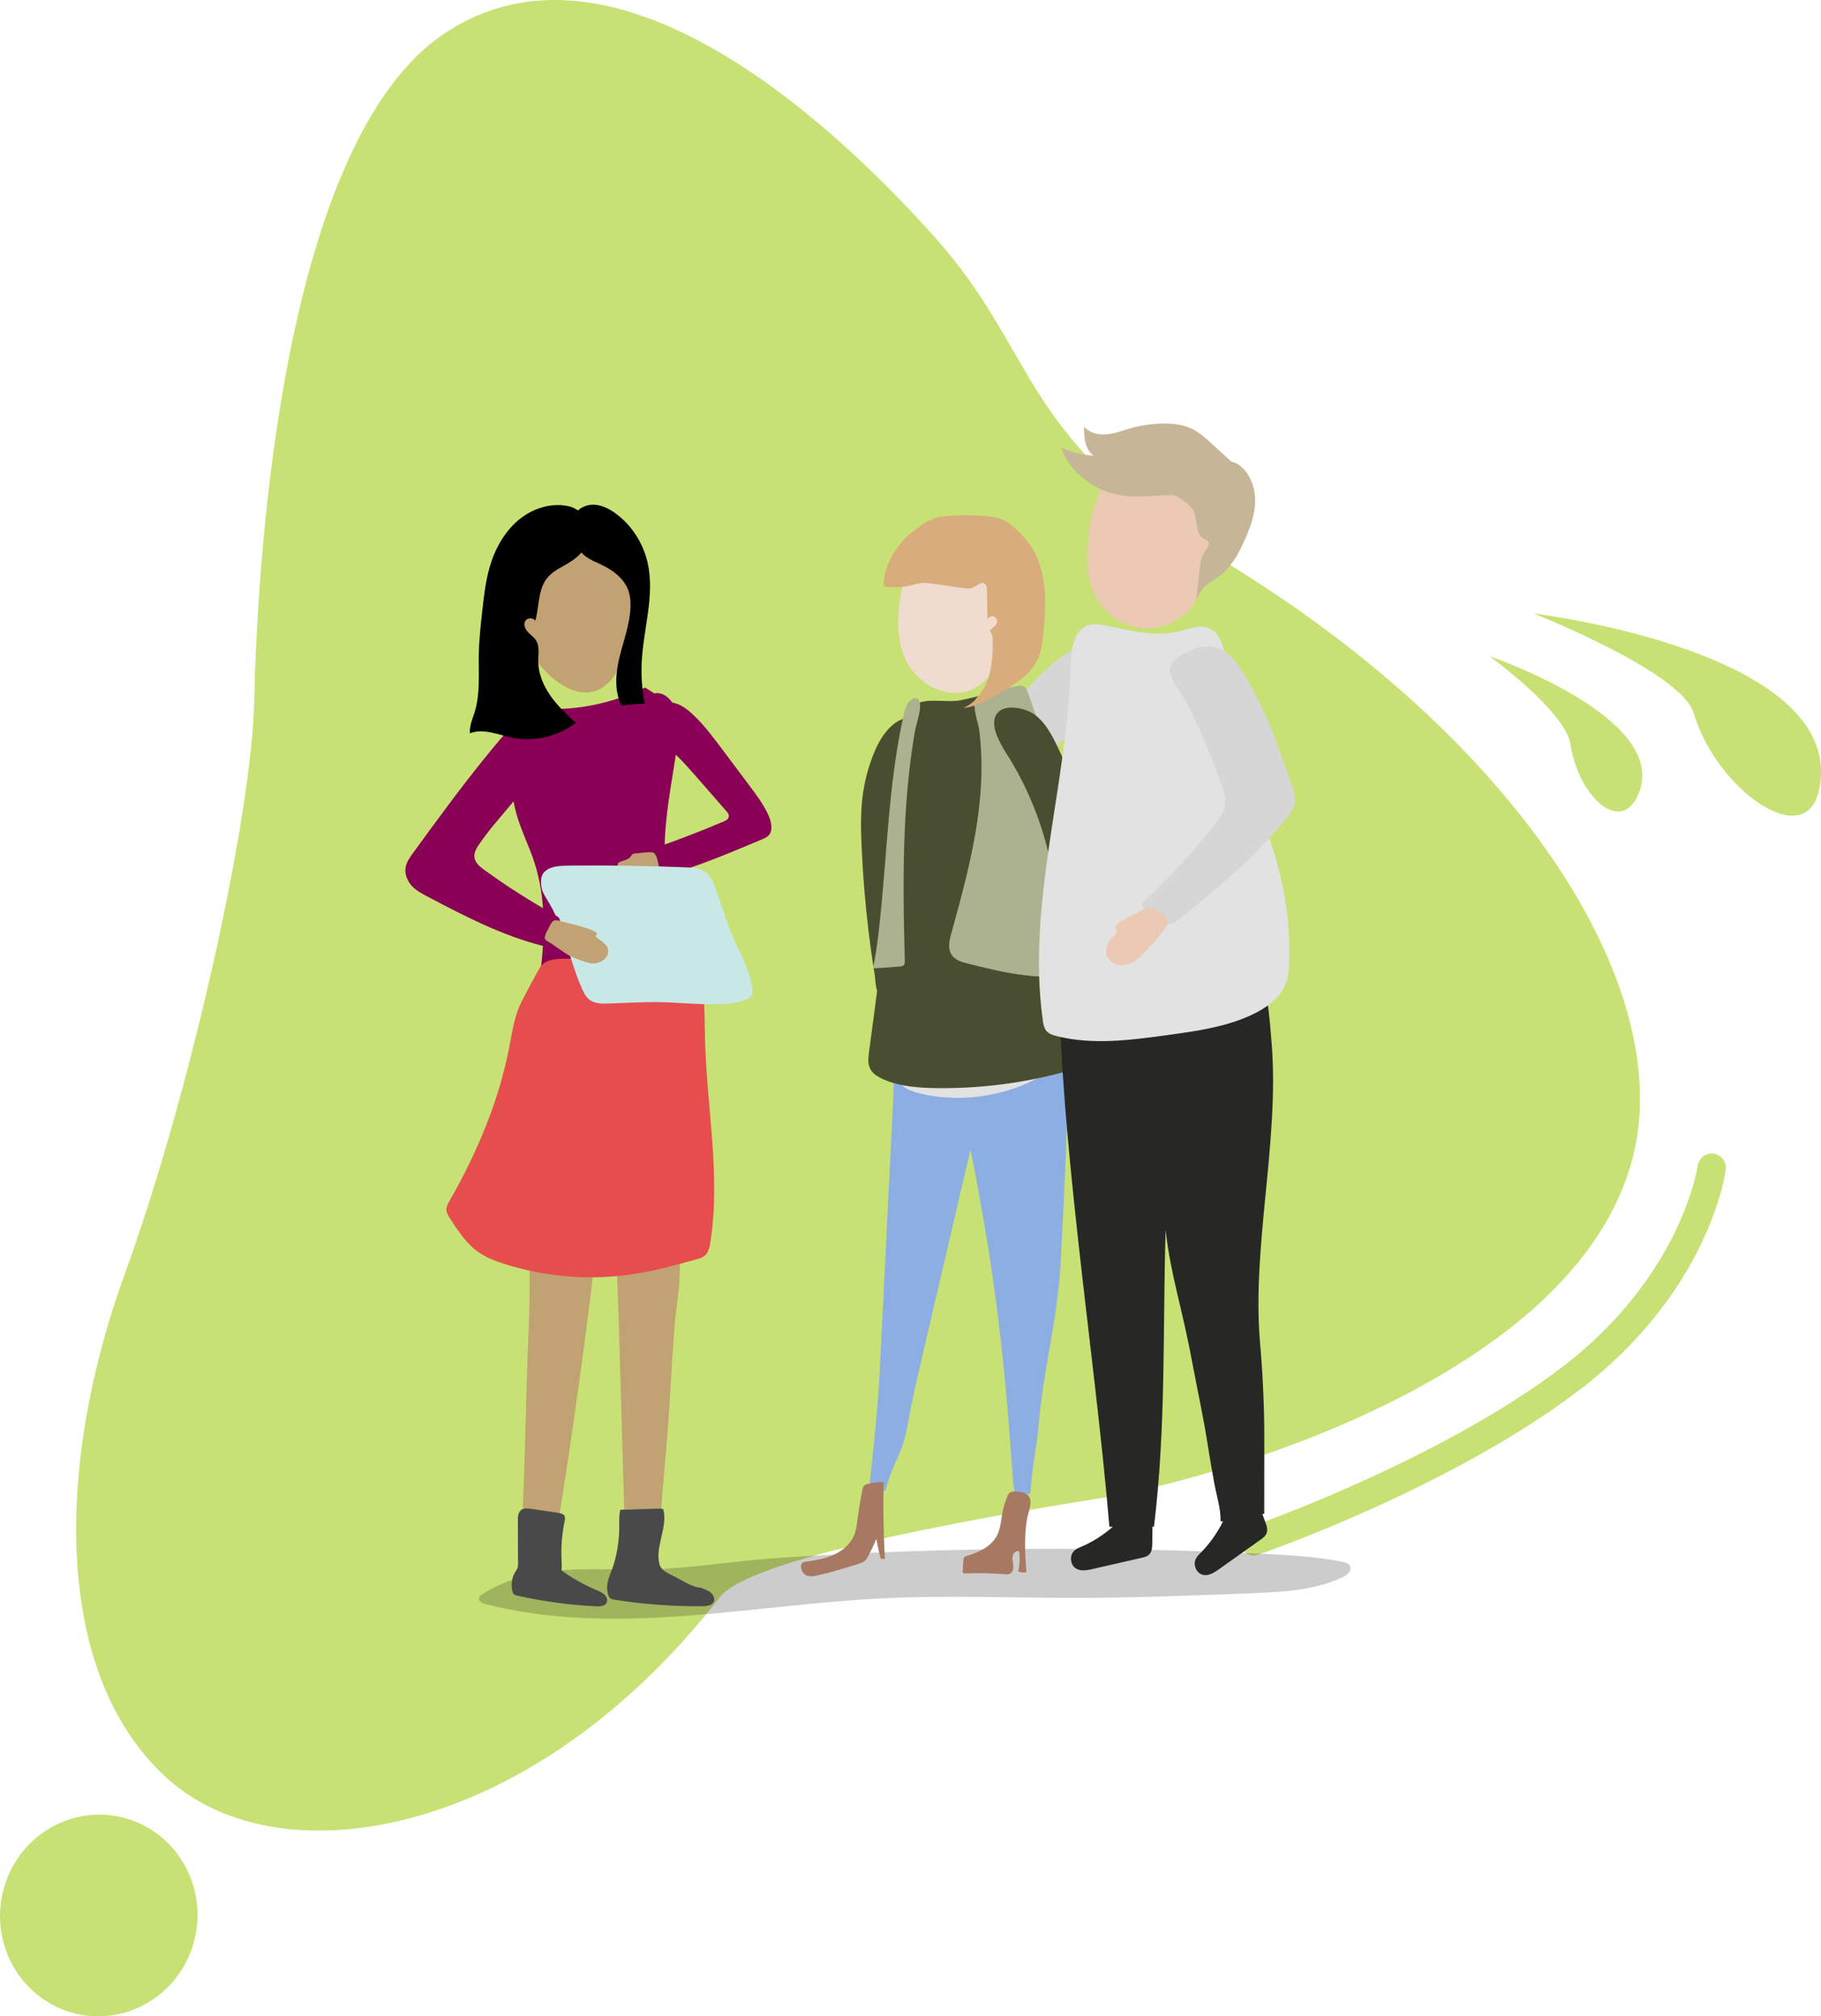 <?xml version="1.0" encoding="utf-8"?>
<!-- Generator: Adobe Illustrator 16.0.0, SVG Export Plug-In . SVG Version: 6.00 Build 0)  -->
<!DOCTYPE svg PUBLIC "-//W3C//DTD SVG 1.1//EN" "http://www.w3.org/Graphics/SVG/1.1/DTD/svg11.dtd">
<svg version="1.1" id="Calque_1" xmlns="http://www.w3.org/2000/svg" xmlns:xlink="http://www.w3.org/1999/xlink" x="0px" y="0px"
	 width="200px" height="221.395px" viewBox="0 0 200 221.395" enable-background="new 0 0 200 221.395" xml:space="preserve">
<g>
	<g>
		<path fill="#C8E174" d="M179.356,126.976c4.762-18.887-13.039-46.28-45.848-65.904c-21.627-12.935-19.367-22.212-30.893-35.091
			C91.093,13.1,67.312-8.721,48.796,3.69c-18.513,12.408-20.61,61.06-20.88,73.399c-0.272,12.342-6.792,42.381-14.261,62.938
			c-7.47,20.564-7.949,43.608,4.572,55.118c12.517,11.51,40.334,6.628,60.824-19.769c3.646-4.69,32.61-9.4,42.27-10.951
			C130.979,162.881,173.036,152.043,179.356,126.976"/>
		<path fill="#C8E174" d="M168.423,67.36c0,0,34.674,4.172,31.354,19.41c-1.494,6.888-11.303-0.137-13.758-8.47
			C184.681,73.767,168.423,67.36,168.423,67.36"/>
		<path fill="#C8E174" d="M163.589,72.052c0,0,19.703,6.702,16.418,14.994c-1.873,4.744-6.592,0.6-7.545-5.384
			C171.896,78.086,163.589,72.052,163.589,72.052"/>
		<path fill="#C8E174" d="M7.822,220.97c-5.753-1.675-9.062-7.8-7.387-13.681c1.671-5.878,7.692-9.289,13.442-7.614
			c5.75,1.674,9.059,7.799,7.386,13.677C19.59,219.231,13.572,222.642,7.822,220.97"/>
		<path fill="#C8E174" d="M136.206,168.766c0.139-0.486,0.5-0.897,1.006-1.072c0.205-0.07,20.66-7.19,34.27-17.516
			c13.176-10.009,14.955-22.016,14.969-22.136c0.127-0.879,0.904-1.482,1.754-1.366c0.85,0.115,1.443,0.908,1.33,1.777
			c-0.068,0.542-1.902,13.415-16.199,24.27c-14.02,10.639-34.285,17.688-35.141,17.983c-0.82,0.277-1.699-0.167-1.973-0.996
			C136.118,169.391,136.122,169.063,136.206,168.766"/>
	</g>
	<g>
		<defs>
			<filter id="Adobe_OpacityMaskFilter" filterUnits="userSpaceOnUse" x="52.612" y="170.059" width="95.717" height="7.678">
				<feFlood  style="flood-color:white;flood-opacity:1" result="back"/>
				<feBlend  in="SourceGraphic" in2="back" mode="normal"/>
			</filter>
		</defs>
		<mask maskUnits="userSpaceOnUse" x="52.612" y="170.059" width="95.717" height="7.678" id="SVGID_1_">
			<g filter="url(#Adobe_OpacityMaskFilter)">
				<defs>
					<filter id="Adobe_OpacityMaskFilter_1_" filterUnits="userSpaceOnUse" x="52.612" y="170.059" width="95.717" height="7.678">
						<feFlood  style="flood-color:white;flood-opacity:1" result="back"/>
						<feBlend  in="SourceGraphic" in2="back" mode="normal"/>
					</filter>
				</defs>
				<mask maskUnits="userSpaceOnUse" x="52.612" y="170.059" width="95.717" height="7.678" id="SVGID_1_">
					<g filter="url(#Adobe_OpacityMaskFilter_1_)">
					</g>
				</mask>
				<linearGradient id="SVGID_2_" gradientUnits="userSpaceOnUse" x1="52.612" y1="173.898" x2="148.329" y2="173.898">
					<stop  offset="0" style="stop-color:#FFFFFF"/>
					<stop  offset="1" style="stop-color:#000000"/>
				</linearGradient>
				<path mask="url(#SVGID_1_)" fill="url(#SVGID_2_)" d="M53.034,175.003c-0.191,0.12-0.397,0.272-0.419,0.495
					c-0.033,0.355,0.389,0.553,0.733,0.642c14.147,3.603,28.993,0.086,43.573-0.642c6.971-0.345,13.957-0.05,20.934-0.048
					c6.439,0.003,12.873-0.247,19.307-0.497c3.488-0.133,7.08-0.291,10.256-1.747c0.512-0.233,1.094-0.728,0.857-1.236
					c-0.145-0.311-0.523-0.419-0.861-0.486c-2.74-0.544-5.541-0.711-8.33-0.85c-11.822-0.589-23.67-0.725-35.504-0.411
					c-5.917,0.158-11.831,0.428-17.736,0.809c-5.636,0.366-11.503,1.472-17.139,1.325C63.395,172.22,57.72,172.056,53.034,175.003z"
					/>
			</g>
		</mask>
		<linearGradient id="SVGID_3_" gradientUnits="userSpaceOnUse" x1="52.612" y1="173.898" x2="148.329" y2="173.898">
			<stop  offset="0" style="stop-color:#000000"/>
			<stop  offset="1" style="stop-color:#000000"/>
		</linearGradient>
		<path opacity="0.2" fill="url(#SVGID_3_)" d="M53.034,175.003c-0.191,0.12-0.397,0.272-0.419,0.495
			c-0.033,0.355,0.389,0.553,0.733,0.642c14.147,3.603,28.993,0.086,43.573-0.642c6.971-0.345,13.957-0.05,20.934-0.048
			c6.439,0.003,12.873-0.247,19.307-0.497c3.488-0.133,7.08-0.291,10.256-1.747c0.512-0.233,1.094-0.728,0.857-1.236
			c-0.145-0.311-0.523-0.419-0.861-0.486c-2.74-0.544-5.541-0.711-8.33-0.85c-11.822-0.589-23.67-0.725-35.504-0.411
			c-5.917,0.158-11.831,0.428-17.736,0.809c-5.636,0.366-11.503,1.472-17.139,1.325C63.395,172.22,57.72,172.056,53.034,175.003z"/>
		<g>
			<path fill="#8A0056" d="M72.204,80.44c0.495,1.036,1.292,1.715,2.028,2.429c0.886,0.858,1.722,1.819,2.559,2.774
				c1.011,1.156,2.017,2.312,3.025,3.467c0.086,0.101,0.178,0.206,0.214,0.348c0.095,0.355-0.191,0.592-0.433,0.694
				c-2.669,1.136-5.37,2.172-8.098,3.105c0.108,0.864,0.314,1.723,0.608,2.536c0.064,0.172,0.139,0.358,0.267,0.441
				c0.111,0.075,0.236,0.042,0.35,0.012c3.761-1.045,7.397-2.578,11.025-4.108c0.342-0.147,0.708-0.317,0.88-0.739
				c0.248-0.614-0.019-1.47-0.344-2.128c-0.531-1.077-1.22-2.003-1.906-2.914c-0.983-1.313-1.967-2.63-2.953-3.944
				c-0.975-1.303-1.958-2.614-3.056-3.703c-0.642-0.633-1.333-1.197-2.069-1.45C72.731,76.715,70.984,77.893,72.204,80.44z"/>
			<path fill="#C1A272" d="M58.084,145.248c0.339-8.189-0.37-16.542-0.308-24.781c-0.223-2.855,0.136-5.767,1.05-8.45
				c0.058-0.167,0.119-0.336,0.23-0.464c0.353-0.397,0.95-0.187,1.417,0.025c4.458,2.017,9.725,1.541,13.789-1.309
				c0.803,1.345,1.033,2.994,1.23,4.586c0.322,2.572,0.672,5.142,0.758,7.729c0,0.005,0,0.008,0,0.014l0,0
				c0.02,0.556,0.031,1.111,0.02,1.667c-0.056,3.225-0.622,6.399-1.064,9.577c-0.289,2.072-0.544,4.159-0.566,6.259
				c-0.022,1.717-0.342,2.986-0.539,5.342c-0.355,4.2-0.478,8.283-0.839,12.517c-0.392,4.534-0.778,9.067-1.097,13.606
				c-0.011,0.181-0.025,0.361-0.039,0.544c-0.206,0.059-3.386,0.864-3.386-0.041c-0.255-8.812-0.508-17.623-0.764-26.435
				c-0.108-3.708-0.642-15.397-0.72-19.767c-0.353,0.039-0.353,0.039-0.706,0.077c-0.872,12.015-3.692,31.974-5.63,43.635
				c-0.172,1.028-1.272,2.286-1.889,2.944c-0.617,0.664-1.767,0.479-1.947-0.547C57.651,163.068,57.717,154.162,58.084,145.248z"/>
			<path fill="#494949" d="M67.323,172.026c0.036-0.103,0.069-0.205,0.1-0.311c0.394-1.328,0.591-2.703,0.591-4.075
				c-0.002-0.625-0.044-1.259,0.125-1.867c0.917,0.014,3.503-0.133,4.419-0.122c0.081,0.003,0.167,0.006,0.228,0.047
				c0.067,0.048,0.086,0.125,0.103,0.2c0.4,1.892-0.956,3.98-0.461,5.855c0.2,0.75,1.014,1.022,1.756,1.406
				c0.647,0.336,1.919,1.155,2.689,1.155c0.444,0.155,0.911,0.309,1.239,0.608c0.331,0.303,0.464,0.812,0.156,1.128
				c-0.267,0.28-0.742,0.309-1.162,0.313c-3.206,0.028-6.417-0.208-9.572-0.702c-0.189-0.031-0.392-0.067-0.528-0.184
				c-0.108-0.095-0.161-0.226-0.2-0.355C66.434,173.926,66.959,173.076,67.323,172.026z"/>
			<path fill="#494949" d="M56.384,173.009c0.108-0.297,0.328-0.544,0.447-0.828c0.12-0.291,0.061-0.661,0.061-0.978
				c-0.002-1.436-0.005-2.869-0.014-4.306c-0.003-0.431,0.044-0.941,0.472-1.164c0.294-0.152,0.664-0.105,1-0.058
				c0.972,0.146,1.947,0.288,2.922,0.436c0.255,0.036,0.539,0.092,0.686,0.275c0.145,0.183,0.1,0.428,0.056,0.647
				c-0.289,1.38-0.403,2.786-0.342,4.188c0.02,0.4,0.05,0.806,0,1.206c1.123,0.83,2.364,1.538,3.692,2.1
				c0.389,0.164,0.797,0.325,1.069,0.614c0.272,0.288,0.353,0.75,0.056,1.02c-0.261,0.235-0.689,0.238-1.064,0.216
				c-2.88-0.146-5.745-0.536-8.539-1.152c-0.169-0.039-0.347-0.083-0.461-0.194c-0.092-0.092-0.128-0.211-0.153-0.328
				C56.145,174.14,56.189,173.554,56.384,173.009z"/>
			<path fill="#C1A272" d="M66.967,74.827c0.728-0.753,1.106-1.775,1.417-2.775c0.669-2.164,1.13-4.425,0.961-6.689
				c-0.167-2.267-1.011-4.544-2.645-6.149c-1.636-1.605-4.119-2.434-6.306-1.792c-2.553,0.75-4.23,3.339-4.497,5.97
				c-0.267,2.633,0.658,5.267,1.944,7.6C59.398,73.81,63.74,78.176,66.967,74.827z"/>
			<path fill="#8A0056" d="M58.684,94.661c1.322,4.047,1.186,8.433,0.575,12.786c2.9-0.122,5.884,0.35,8.775-0.134
				c2.817-0.472,5.606-1.05,8.378-1.747c-1.172-2.297-2.325-4.611-2.919-7.194c-1.217-5.265,0.031-10.822,0.845-16.195
				c0.2-1.311,0.366-2.686,0.014-3.947c-0.355-1.258-1.406-2.336-2.492-2.089l-1.011-0.655c-3.028,1.472-6.278,2.277-9.545,2.361
				c-0.844,0.024-1.73,0.011-2.478,0.48c-0.62,0.392-1.078,1.08-1.436,1.806c-1.37,2.764-1.517,6.28-0.645,9.325
				C57.262,91.254,58.106,92.891,58.684,94.661z"/>
			<path fill="#E64D4D" d="M57.362,109.835c-0.839,1.553-1.083,3.372-1.422,5.122c-1.161,5.998-3.572,11.665-6.564,16.898
				c-0.178,0.313-0.367,0.655-0.345,1.02c0.02,0.316,0.192,0.594,0.358,0.855c0.895,1.396,1.833,2.824,3.159,3.755
				c0.869,0.614,1.867,0.986,2.867,1.303c4.669,1.479,9.647,1.842,14.461,1.059c2.233-0.361,4.425-0.967,6.611-1.569
				c0.333-0.092,0.681-0.191,0.944-0.431c0.392-0.353,0.511-0.934,0.594-1.472c1.136-7.334-0.405-14.807-0.594-22.234
				c-0.069-2.694,0.031-5.447-0.742-8.011c-0.089-0.289-0.197-0.592-0.431-0.77c-0.244-0.187-0.566-0.192-0.867-0.189
				c-4.267,0.033-8.536,0.066-12.803,0.098c-1.142,0.008-2.667-0.086-3.292,0.975C58.642,107.355,57.992,108.668,57.362,109.835z"/>
			<path fill="#C1A272" d="M69.709,93.718c-0.078,0.006-0.156,0.012-0.225,0.059c-0.075,0.053-0.125,0.15-0.184,0.233
				c-0.3,0.428-0.805,0.438-1.225,0.628c-0.083,0.036-0.169,0.089-0.214,0.191c-0.036,0.083-0.039,0.194-0.039,0.3
				c0,0.486,0.039,0.98,0.119,1.467c0.064,0.397,0.169,0.825,0.414,1.081c0.153,0.163,0.344,0.233,0.525,0.264
				c0.597,0.1,1.156-0.184,1.65-0.55c0.491-0.37,0.944-0.831,1.466-1.128c0.184-0.103,0.389-0.214,0.439-0.483
				c0.025-0.142-0.003-0.295-0.033-0.444c-0.114-0.567-0.264-1.709-0.77-1.75C70.998,93.536,70.337,93.677,69.709,93.718z"/>
			<path fill="#C8E8E8" d="M82.618,108.516c-0.372-2.605-1.855-4.539-2.813-7.425c-0.35-1.059-0.981-2.89-1.358-3.939
				c-0.245-0.684-0.695-1.33-1.361-1.636c-0.48-0.223-1.025-0.25-1.556-0.272C71.17,95.063,66.804,95,62.439,95.049
				c-0.667,0.011-1.35,0.024-1.972,0.261c-0.314,0.122-0.614,0.309-0.803,0.583c-0.178,0.253-0.247,0.57-0.245,0.876
				c0.011,0.738,0.114,1.107,0.506,1.741l0.175,0.297c1.886,2.97,2.4,6.57,3.831,9.775c0.203,0.447,0.434,0.903,0.828,1.2
				c0.578,0.434,1.367,0.434,2.092,0.408c1.736-0.061,3.472-0.161,5.208-0.161c2.608,0,7.109,0.628,9.598-0.147
				c0.367-0.116,0.764-0.283,0.919-0.627C82.676,109.025,82.651,108.763,82.618,108.516z"/>
			<path fill="#8A0056" d="M45.328,93.71c-0.347,0.478-0.708,0.986-0.789,1.603c-0.094,0.725,0.225,1.456,0.681,1.953
				s1.036,0.808,1.603,1.108c4.125,2.181,8.297,4.344,12.72,5.464c0.188,0.047,0.389,0.092,0.564,0
				c0.186-0.095,0.297-0.314,0.397-0.52c0.289-0.601,0.581-1.203,0.87-1.803c0.066-0.134,0.13-0.278,0.122-0.431
				c-0.014-0.289-0.267-0.461-0.489-0.586c-2.708-1.503-5.348-3.184-7.895-5.039c-0.47-0.339-0.989-0.786-1.014-1.437
				c-0.017-0.45,0.219-0.855,0.458-1.211c2.428-3.658,6.044-6.4,7.355-10.772c0.3-1.006,0.464-2.131,0.128-3.122
				c-0.228-0.67-0.956-1.572-1.645-1.47c-0.603,0.089-1.058,0.989-1.483,1.464c-1.369,1.53-2.703,3.105-4,4.725
				C50.292,86.902,47.809,90.307,45.328,93.71z"/>
			<path fill="#C1A272" d="M61.428,104.21c0.437,0.306,0.878,0.611,1.356,0.845c0.403,0.2,0.828,0.342,1.252,0.485
				c0.358,0.12,0.725,0.242,1.103,0.248c0.361,0.003,0.722-0.104,1.028-0.303c0.386-0.256,0.694-0.717,0.622-1.192
				c-0.05-0.322-0.264-0.589-0.505-0.794c-0.242-0.2-0.517-0.355-0.761-0.556c-0.058-0.047-0.119-0.117-0.092-0.189
				c0.02-0.053,0.083-0.074,0.117-0.119c0.095-0.125-0.064-0.286-0.203-0.35c-0.794-0.378-1.645-0.598-2.492-0.814
				c-0.469-0.119-0.942-0.241-1.411-0.361c-0.219-0.055-0.464-0.107-0.661,0.006c-0.147,0.084-0.239,0.244-0.319,0.4
				c-0.164,0.322-0.736,1.233-0.608,1.586c0.064,0.178,0.603,0.434,0.755,0.539C60.881,103.83,61.153,104.022,61.428,104.21z"/>
			<path d="M61.903,62.128c-0.686,0.375-1.386,0.781-1.867,1.414c-0.961,1.267-0.808,3.075-1.247,4.625
				c-0.247-0.402-0.931-0.355-1.128,0.081c-0.178,0.397,0.047,0.869,0.342,1.181c0.294,0.313,0.669,0.553,0.892,0.925
				c0.375,0.628,0.225,1.437,0.22,2.178c-0.009,1.392,0.55,2.733,1.333,3.853c0.784,1.123,1.784,2.054,2.775,2.979
				c-1.975,1.517-4.564,2.122-6.97,1.633c-1.547-0.316-3.158-1.058-4.639-0.483c-0.078-0.788,0.275-1.538,0.508-2.294
				c0.642-2.059,0.425-4.286,0.467-6.453c0.033-1.589,0.208-3.17,0.386-4.75c0.175-1.564,0.35-3.139,0.775-4.647
				c0.569-2.017,1.611-3.931,3.175-5.25c1.564-1.316,3.678-1.983,5.63-1.512c1.245,0.304,2.3,1.717,2.15,3.098
				C64.515,60.451,63.27,61.384,61.903,62.128z"/>
			<path d="M64.279,61.065c0.553,0.419,1.2,0.667,1.819,0.964c1.239,0.595,2.456,1.492,2.925,2.833
				c0.206,0.595,0.25,1.239,0.223,1.87c-0.081,1.839-0.753,3.583-1.192,5.364c-0.436,1.78-0.62,3.767,0.217,5.383
				c0.841-0.125,1.691-0.194,2.542-0.2c-0.294-1.497-0.411-3.027-0.336-4.556c0.181-3.664,1.458-7.353,0.653-10.925
				c-0.492-2.17-1.761-4.137-3.506-5.414c-0.689-0.503-1.469-0.908-2.308-0.964c-0.836-0.053-1.731,0.306-2.175,1.053
				C62.39,57.737,63.192,60.246,64.279,61.065z"/>
		</g>
		<g>
			<path fill="#4A4E31" d="M94.626,92.872c-0.078-1.784-0.114-3.578,0.103-5.351c0.186-1.539,0.564-3.053,1.122-4.5
				c0.517-1.339,1.217-2.661,2.347-3.547c0.628-0.489,1.478-0.834,2.214-0.536c0.581,0.23,0.959,0.813,1.105,1.419
				c0.145,0.605,0.092,1.239,0.028,1.858c-0.111,1.119-0.253,2.236-0.533,3.325c-0.378,1.467-1.009,2.855-1.431,4.309
				c-0.689,2.366-0.822,4.858-0.947,7.322c-0.197,3.77-0.395,7.539-0.586,11.309c-0.009,0.108-0.015,0.223-0.081,0.309
				c-0.178,0.236-1.167,0.452-1.428,0.267c-0.406-0.292-0.386-1.495-0.461-1.956c-0.259-1.597-0.486-3.202-0.681-4.811
				C95.018,99.161,94.76,96.018,94.626,92.872z"/>
			<path fill="#D6D6D6" d="M115.538,72.946c-1.281,1.098-2.408,2.355-3.531,3.611c-2.021,2.258-4.047,4.527-5.758,7.027
				c-0.619,0.903-1.215,1.897-1.238,2.992c-0.02,1.095,0.752,2.277,1.846,2.319c0.793,0.028,1.477-0.514,2.082-1.022
				c3.16-2.669,6.324-5.342,9.488-8.011c0.775-0.656,1.57-1.331,2.07-2.214c0.783-1.384,1.469-5,0.232-6.312
				C119.364,69.89,116.603,72.035,115.538,72.946z"/>
			<g>
				<g>
					<path fill="#8DAEE2" d="M96.685,149.356c-0.294,5.947-0.672,8.65-1.27,14.578c0.797-0.111,1.039-0.139,1.836-0.25
						c0.884-3.434,1.851-3.816,2.456-7.312c0.431-2.475,1-4.922,1.572-7.372c1.594-6.845,3.192-13.689,4.786-20.534
						c0.709-3.033,1.418-6.075,2.527-8.986c1.189-3.113,2.623-7.556-1.539-9.027c-2.352-0.831-5.543-0.4-7.155,1.613
						c-1.828,2.289-1.661,5.87-1.797,8.611c-0.223,4.512-0.445,9.025-0.67,13.537C97.185,139.261,96.935,144.309,96.685,149.356z"/>
				</g>
				<g>
					<path fill="#8DAEE2" d="M106.499,113.877c0.236-0.622,0.551-1.256,1.098-1.637c0.705-0.494,1.641-0.464,2.502-0.389
						c1.301,0.111,2.592,0.278,3.879,0.503c1.053,0.184,2.193,0.461,2.836,1.314c0.602,0.8,0.605,1.886,0.58,2.883
						c-0.191,7.355-0.492,14.709-0.9,22.057c-0.377,6.736-1.883,11.386-2.443,18.108c-0.217,2.608-0.404,2.167-0.889,7.003
						c-0.037,0.375,0.004,0.158-0.162,0.369c-0.094-0.053-0.197-0.094-0.328-0.1c-0.434-0.028-0.355,0.358-0.793,0.333
						c-0.104-0.005-0.189,0.009-0.268,0.033c-0.189-0.485-0.311-1.116-0.355-1.767c-0.896-13.214-1.906-22.264-4.453-35.281
						C105.929,122.85,104.896,118.125,106.499,113.877z"/>
				</g>
				<g>
					<path fill="#E2E2E2" d="M97.699,109.561c-0.036-0.403-0.053-0.825,0.125-1.195c0.236-0.494,0.77-0.788,1.278-1.036
						c4.516-2.199,9.674-3.208,14.747-2.875c0.49,0.033,1.004,0.086,1.395,0.367c0.525,0.375,0.682,1.044,0.797,1.652
						c0.373,1.928,0.746,3.854,1.115,5.781c0.246,1.28,0.475,2.683-0.203,3.819c-0.375,0.631-0.992,1.1-1.623,1.514
						c-3.994,2.62-9.316,3.603-14.058,2.531c-1.809-0.409-2.908-1.039-3.056-2.873C98.015,114.697,97.921,112.127,97.699,109.561z"
						/>
				</g>
				<g>
					<path fill="#A77962" d="M95.318,162.934c-0.167,0.045-0.345,0.103-0.453,0.236c-0.083,0.108-0.114,0.247-0.142,0.383
						c-0.225,1.104-0.405,2.217-0.553,3.334c-0.069,0.544-0.133,1.097-0.331,1.608c-0.411,1.069-1.378,1.847-2.434,2.294
						c-0.833,0.351-1.728,0.517-2.619,0.647c-0.281,0.045-0.631,0.017-0.767,0.309c-0.145,0.309,0.061,0.816,0.272,1.042
						c0.367,0.386,0.992,0.311,1.514,0.196c1.472-0.333,2.914-0.78,4.355-1.228c0.336-0.105,0.689-0.22,0.931-0.48
						c0.122-0.131,0.208-0.292,0.289-0.453c0.311-0.61,0.603-1.23,0.877-1.855c0.12,0.75,0.284,1.495,0.492,2.226
						c0.142-0.05,0.303-0.042,0.439,0.017c-0.15-2.825-0.197-5.658-0.142-8.486C96.465,162.717,95.882,162.79,95.318,162.934z"/>
				</g>
				<g>
					<path fill="#A77962" d="M110.097,166.101c-0.158,0.836-0.201,1.714-0.584,2.472c-0.611,1.212-1.949,1.861-3.25,2.242
						c-0.141,0.042-0.291,0.089-0.377,0.208c-0.066,0.095-0.076,0.217-0.082,0.336c-0.023,0.384-0.047,0.77-0.072,1.156
						c-0.002,0.058-0.002,0.122,0.029,0.169c0.053,0.081,0.164,0.084,0.258,0.081c1.43-0.056,2.863-0.028,4.289,0.083
						c0.223,0.017,0.461,0.033,0.656-0.08c0.291-0.167,0.359-0.562,0.326-0.897c-0.029-0.334-0.135-0.673-0.068-1.003
						c0.064-0.333,0.395-0.65,0.711-0.533c0.1,0.736,0.066,1.488-0.1,2.214c0.283,0.1,0.588,0.133,0.885,0.092
						c-0.127-1.961-0.258-3.953,0.088-5.9c0.115-0.675,0.572-1.617,0.271-2.289c-0.275-0.622-0.998-0.65-1.586-0.675
						c-0.705-0.028-0.758,0.25-0.992,0.881C110.323,165.125,110.188,165.609,110.097,166.101z"/>
				</g>
			</g>
			<path fill="#F0DCCE" d="M99.174,64.163c-0.656,2.928-0.923,6.166,0.561,8.774c1.345,2.356,4.391,3.842,6.903,2.814
				c2.598-1.062,3.664-4.142,4.133-6.908C112.237,60.243,101.53,53.609,99.174,64.163z"/>
			<path fill="#EBC9B2" d="M122.069,51.615c-1.598,2.289-2.336,5.083-2.58,7.861c-0.197,2.225-0.064,4.589,1.113,6.486
				c1.033,1.664,2.857,2.822,4.809,3.011c1.949,0.189,3.977-0.608,5.25-2.097c1.303-1.522,1.756-3.575,2.164-5.536
				c0.199-0.967,0.402-1.929,0.602-2.895c0.447-2.145,0.881-4.447,0.016-6.456C131.294,47.012,124.8,47.711,122.069,51.615z"/>
			<path fill="#4A4E31" d="M105.374,76.91c1.58-0.3,3.098-0.813,4.705-1.003c0.348-0.041,0.734-0.061,1.02,0.098
				c0.211,0.119,0.326,0.311,0.428,0.494c2.457,4.378,3.195,9.206,3.908,13.953c1.326,8.825,2.65,17.653,3.979,26.479
				c-5.164,1.73-10.801,2.605-16.42,2.55c-2.042-0.02-4.153-0.178-5.933-0.95c-0.528-0.23-1.036-0.524-1.339-0.933
				c-0.456-0.617-0.373-1.378-0.278-2.084c1.575-11.652,3.014-23.317,4.305-34.992c0.108-0.983-0.166-2.653,1.042-3.289
				C101.86,76.668,104.099,77.146,105.374,76.91z"/>
			<path fill="#ACB18F" d="M107.421,89.56c-0.586,4.386-1.764,8.67-2.941,12.934c-0.213,0.778-0.414,1.67,0.031,2.345
				c0.385,0.589,1.135,0.803,1.818,0.975c3.734,0.931,7.605,1.87,11.395,1.197c0.293-0.05,0.598-0.119,0.813-0.325
				c0.33-0.322,0.318-0.85,0.283-1.308c-0.322-3.798-0.971-7.556-1.615-11.309c-1.053-6.128-2.119-12.301-4.352-18.104
				c-0.086-0.223-0.184-0.456-0.387-0.583c-0.258-0.164-0.594-0.092-0.889-0.015c-1.02,0.267-3.484,0.426-4.236,1.153
				c-0.758,0.736,0.094,2.73,0.219,3.73C107.946,83.343,107.835,86.482,107.421,89.56z"/>
			<path fill="#ACB18F" d="M99.376,105.549c0.003,0.131,0.006,0.27-0.069,0.378c-0.105,0.158-0.319,0.186-0.508,0.2
				c-0.976,0.072-1.951,0.145-2.923,0.214c0.275-1.278,0.453-2.575,0.608-3.873c0.956-8.017,1.006-16.167,2.786-24.045
				c0.114-0.503,0.25-1.033,0.611-1.399c0.684-0.692,1.139-0.339,1.172,0.358c0.045,0.916-0.431,2.1-0.586,3.02
				c-0.339,1.98-0.589,3.975-0.775,5.978c-0.375,4.05-0.469,8.122-0.446,12.192C99.26,100.896,99.313,103.221,99.376,105.549z"/>
			<path fill="#4A4E31" d="M113.638,78.471c1.188,0.878,1.898,2.238,2.533,3.572c0.973,2.039,1.861,4.128,2.441,6.311
				c0.818,3.081,1.002,6.284,1.18,9.468c0.094,1.63,0.186,3.27,0,4.895c-0.107,0.919-0.314,1.86-0.871,2.6
				c-0.555,0.742-1.529,1.23-2.418,0.98c-0.105-0.03-0.209-0.069-0.293-0.139c-0.258-0.208-0.244-0.6-0.217-0.931
				c0.689-7.528-1.088-15.262-4.99-21.733c-0.695-1.153-2.268-3.331-1.695-4.792C109.931,77.11,112.589,77.696,113.638,78.471z"/>
			<path fill="#272826" d="M138.97,167.124c-0.109-0.289-0.217-0.578-0.322-0.864c0.068-0.02,0.137-0.042,0.205-0.059
				c0.002-2.741,0.006-5.48,0.006-8.22c0.002-3.592-0.166-7.047-0.473-10.603c-0.902-10.522,2.123-22.012,1.287-32.731
				c-0.195-2.489-0.412-5.006-0.992-7.437c-0.758-3.17-2.633-2.736-5.361-3.295c-4.236-0.863-12.926-1.063-17.086,0.161
				c-0.031,20.451,3.896,43.254,5.611,63.563c0.125,0,0.246,0,0.371,0c-1.016,0.896-2.166,1.639-3.402,2.169
				c-0.307,0.131-0.625,0.256-0.861,0.497c-0.494,0.5-0.414,1.462,0.152,1.87c0.527,0.383,1.244,0.255,1.873,0.11
				c1.789-0.408,3.58-0.816,5.369-1.225c0.328-0.072,0.676-0.161,0.902-0.417c0.279-0.308,0.297-0.77,0.303-1.186
				c0.01-0.608,0.018-1.217,0.025-1.825c0.057,0,0.111,0,0.166,0c1.334-11.033,0.951-21.489,1.275-32.548
				c0.598,5.147,1.73,8.1,2.926,14.511c0.553,2.965,1.199,5.87,1.67,8.861c0.238,1.528,0.494,3.051,0.779,4.564
				c0.244,1.297,0.695,2.655,0.658,4.012c0.09,0.017,0.182,0.017,0.27,0.027c-0.625,1.25-1.434,2.402-2.402,3.392
				c-0.236,0.239-0.488,0.48-0.621,0.792c-0.275,0.655,0.146,1.52,0.818,1.678c0.629,0.147,1.242-0.247,1.775-0.625
				c1.514-1.072,3.025-2.145,4.535-3.22c0.279-0.194,0.57-0.411,0.689-0.739C139.261,167.951,139.114,167.515,138.97,167.124z"/>
			<path fill="#E2E2E2" d="M130.052,69.176c0.74-0.206,1.51-0.475,2.27-0.336c1.438,0.267,1.967,1.75,2.176,2.988
				c0.479,2.817,0.695,5.662,1.275,8.465c1.174,5.684,3.822,11.083,5.049,16.759c0.617,2.85,0.873,5.758,0.76,8.655
				c-0.033,0.834-0.098,1.681-0.434,2.467c-0.625,1.464-2.119,2.542-3.729,3.286c-2.83,1.314-6.084,1.77-9.266,2.203
				c-4.004,0.55-8.17,1.092-12.063,0.111c-0.375-0.092-0.762-0.209-1.033-0.447c-0.369-0.325-0.459-0.809-0.521-1.256
				c-1.82-12.995,2.75-26.004,3.061-39.084c0.047-1.989,0.441-4.884,3.324-4.397C124.222,69.14,126.569,70.14,130.052,69.176z"/>
			<path fill="#D6D6D6" d="M130.911,71.327c1.086-0.447,2.381-0.498,3.41,0.072c0.795,0.438,1.361,1.194,1.865,1.952
				c2.68,4.028,4.258,8.67,5.809,13.253c0.148,0.453,0.305,0.923,0.264,1.397c-0.059,0.628-0.447,1.173-0.836,1.667
				c-3.361,4.286-7.615,7.764-11.834,11.206c-0.287,0.235-0.596,0.48-0.961,0.55c-0.639,0.122-1.24-0.312-1.748-0.72
				c-0.422-0.342-0.842-0.681-1.264-1.02c-0.092-0.075-0.191-0.158-0.211-0.277c-0.027-0.161,0.104-0.3,0.223-0.414
				c2.861-2.667,5.514-5.559,7.922-8.642c0.387-0.497,0.777-1.015,0.941-1.623c0.244-0.922-0.068-1.889-0.395-2.786
				c-1.053-2.899-2.266-5.744-3.633-8.514c-0.492-0.991-1.914-2.723-1.992-3.8C128.399,72.59,130.038,71.687,130.911,71.327z"/>
			<path fill="#EBC9B2" d="M123.183,101.116c-0.35,0.181-0.758,0.492-0.646,0.87c0.033,0.122,0.125,0.23,0.115,0.357
				c-0.004,0.131-0.113,0.231-0.211,0.32c-0.451,0.408-0.863,0.911-0.941,1.514c-0.078,0.611,0.234,1.253,0.764,1.566
				c0.576,0.345,1.322,0.283,1.932,0.003c0.607-0.28,1.102-0.753,1.568-1.236c0.809-0.842,1.563-1.738,2.25-2.684
				c0.102-0.136,0.201-0.274,0.24-0.438c0.119-0.492-0.34-0.931-0.789-1.164c-0.758-0.389-1.123-0.736-1.926-0.33
				C124.749,100.293,123.97,100.708,123.183,101.116z"/>
			<path fill="#D9AC7C" d="M97.054,63.923c-0.014,0.128-0.022,0.27,0.053,0.375c0.1,0.142,0.3,0.158,0.473,0.161
				c0.714,0.011,1.434,0.027,2.13-0.114c0.528-0.105,1.045-0.297,1.581-0.333c0.381-0.027,0.761,0.027,1.136,0.08
				c1.111,0.159,2.223,0.317,3.33,0.473c0.367,0.053,0.756,0.103,1.096-0.044c0.443-0.197,0.904-0.717,1.297-0.434
				c0.209,0.149,0.232,0.441,0.238,0.694c0.023,1.119,0.047,2.236,0.072,3.355c0.023-0.297,0.355-0.525,0.648-0.45
				c0.287,0.075,0.471,0.423,0.379,0.709c-0.121,0.383-0.596,0.547-0.766,0.913c0.297,0.328,0.316,0.814,0.314,1.253
				c-0.01,1.395-0.098,2.809-0.572,4.114c-0.479,1.312-1.385,2.514-2.66,3.072c1.367-0.142,2.607-0.839,3.801-1.522
				c1.795-1.024,3.709-2.188,4.484-4.105c0.336-0.825,0.428-1.73,0.508-2.619c0.15-1.684,0.275-3.378,0.104-5.059
				c-0.176-1.681-0.668-3.358-1.656-4.73c-0.369-0.515-0.807-0.979-1.258-1.423c-0.457-0.447-0.943-0.88-1.52-1.155
				c-0.592-0.283-1.256-0.384-1.912-0.45c-1.547-0.158-3.113-0.152-4.66,0.014c-1.201,0.134-1.803,0.48-2.768,1.156
				C98.852,59.301,97.324,61.337,97.054,63.923z"/>
			<path fill="#C6B697" d="M135.78,50.878c-0.166-0.092-0.354-0.155-0.545-0.194c-0.068-0.063-0.135-0.128-0.203-0.188
				c-0.654-0.598-1.311-1.195-1.967-1.795c-0.691-0.631-1.398-1.272-2.252-1.667c-0.895-0.411-1.896-0.527-2.883-0.53
				c-1.27-0.003-2.543,0.175-3.764,0.522c-0.875,0.25-1.734,0.586-2.641,0.664c-0.904,0.08-1.898-0.153-2.475-0.858
				c-0.002,1.172,0.096,2.541,1.07,3.186c-1.229-0.047-2.447-0.353-3.557-0.886c0.768,2.434,2.973,4.233,5.408,4.986
				c2.236,0.688,4.248,0.319,6.51,0.241c0.318-0.011,0.631,0.075,0.936,0.22c0.324,0.272,0.729,0.503,1.07,0.78
				c0.158,0.153,0.309,0.314,0.455,0.48c0.678,1.025,0.203,2.77,1.301,3.322c0.135,0.067,0.285,0.111,0.391,0.22
				c0.354,0.358-0.111,0.903-0.395,1.316c-0.344,0.503-0.414,1.137-0.479,1.742c-0.121,1.187-0.246,2.375-0.369,3.564
				c0.172-0.679,0.563-1.298,1.098-1.745c0.389-0.325,0.842-0.556,1.256-0.845c1.389-0.966,2.242-2.52,2.934-4.063
				c0.664-1.476,1.236-3.05,1.17-4.667C137.792,53.265,137.101,51.579,135.78,50.878z"/>
		</g>
	</g>
</g>
</svg>
